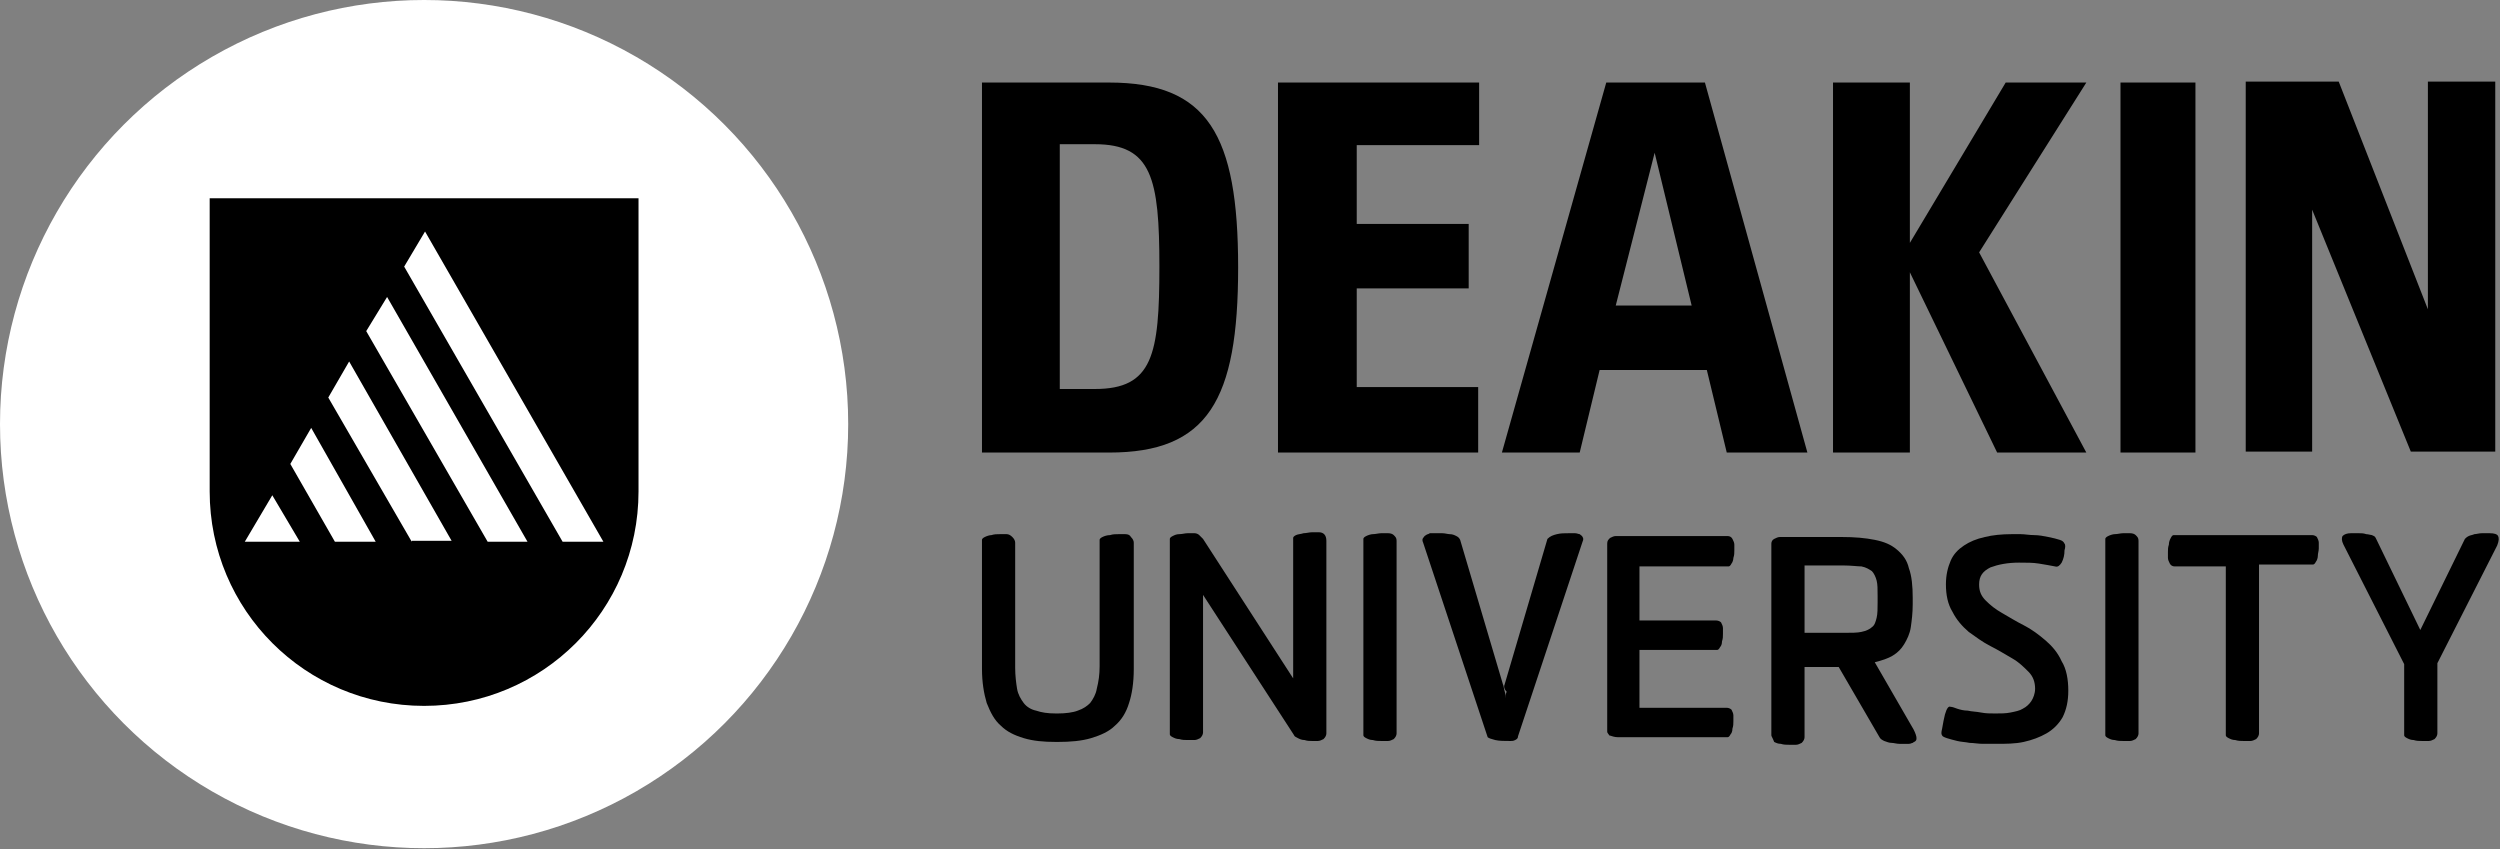 <?xml version="1.0" encoding="utf-8"?>
<!-- Generator: Adobe Illustrator 27.5.0, SVG Export Plug-In . SVG Version: 6.00 Build 0)  -->
<svg version="1.1" id="Layer_1" xmlns="http://www.w3.org/2000/svg" xmlns:xlink="http://www.w3.org/1999/xlink" x="0px" y="0px"
	 viewBox="0 0 263.5 89.5" style="enable-background:new 0 0 263.5 89.5;" xml:space="preserve">
<rect x="0" y="0" width="263.5" height="89.5" fill="#808080" stroke="none"/>
<style type="text/css">
	.st0{fill:#FFFFFF;}
</style>
<g>
	<circle class="st0" cx="44.7" cy="44.7" r="44.7"/>
	<g>
		<path d="M22.1,20.9v30.9c0,12.5,10.1,22.6,22.6,22.6c12.5,0,22.6-10.1,22.6-22.6V20.9H22.1z M25.8,57.1l2.9-4.9l2.9,4.9H25.8z
			 M35.3,57.1l-4.7-8.2l2.2-3.8l6.8,12H35.3z M43.4,57.1l-8.8-15.2l2.2-3.8l10.8,18.9H43.4z M51.4,57.1L38.6,34.9l2.2-3.6l14.8,25.8
			H51.4z M59.3,57.1l-16.7-29l2.2-3.7l18.8,32.7H59.3z"/>
		<path d="M111.7,41h3.7c6.1,0,6.8-3.6,6.8-12.9c0-9.3-0.8-12.9-6.8-12.9h-3.7V41z M116.9,8.7c10.4,0,13.6,5.5,13.6,19.5
			c0,14-3.2,19.5-13.6,19.5h-13.4v-39H116.9z M134.8,8.7h21.1v6.6H143v8.3h11.8v6.8H143v10.4h12.8v6.9h-21.1V8.7z M178.3,32.2
			l-3.9-16.1l-4.1,16.1H178.3z M179.9,39h-11.3l-2.1,8.7h-8.2l11-39h10.4l10.8,39H182L179.9,39z M193.2,8.7h8.1v16.9l10.1-16.9h8.5
			l-11.3,17.9l11.3,21.1h-9.4l-9.2-19v19h-8.1V8.7z M223.5,8.7h7.9v39h-7.9V8.7z M243.7,22.1v25.5h-7v-39h9.8l9.4,24v-24h7.1v39
			h-8.9L243.7,22.1z"/>
		<path d="M115.9,70.2V56.9c0-0.1,0.1-0.2,0.3-0.3c0.2-0.1,0.5-0.2,0.8-0.2c0.3-0.1,0.6-0.1,0.9-0.1c0.3,0,0.5,0,0.7,0
			c0.3,0,0.5,0.1,0.6,0.3c0.2,0.2,0.3,0.4,0.3,0.6v13.3c0,1.5-0.2,2.7-0.5,3.6c-0.3,1-0.8,1.8-1.5,2.4c-0.6,0.6-1.5,1-2.5,1.3
			c-1,0.3-2.2,0.4-3.5,0.4h-0.2c-1.3,0-2.4-0.1-3.4-0.4c-1-0.3-1.8-0.7-2.4-1.3c-0.7-0.6-1.1-1.4-1.5-2.4c-0.3-1-0.5-2.2-0.5-3.6
			V56.9c0-0.1,0.1-0.2,0.3-0.3s0.5-0.2,0.7-0.2c0.3-0.1,0.6-0.1,0.9-0.1c0.3,0,0.5,0,0.7,0c0.2,0,0.4,0.1,0.6,0.3
			c0.2,0.2,0.3,0.4,0.3,0.6v13.2c0,0.8,0.1,1.6,0.2,2.2c0.1,0.6,0.4,1.1,0.7,1.5c0.3,0.4,0.8,0.7,1.3,0.8c0.6,0.2,1.2,0.3,2.1,0.3
			h0.2c0.8,0,1.6-0.1,2.1-0.3c0.6-0.2,1-0.5,1.3-0.8c0.3-0.4,0.6-0.9,0.7-1.5C115.8,71.8,115.9,71.1,115.9,70.2"/>
		<path d="M136.3,71.5V56.7c0-0.1,0.1-0.2,0.3-0.3c0.2-0.1,0.5-0.1,0.8-0.2c0.3,0,0.6-0.1,0.9-0.1c0.3,0,0.5,0,0.7,0
			c0.5,0,0.8,0.3,0.8,0.9v20.3c0,0.2-0.1,0.4-0.3,0.6c-0.2,0.1-0.4,0.2-0.6,0.2c-0.2,0-0.4,0-0.6,0c-0.3,0-0.5,0-0.8-0.1
			c-0.3,0-0.5-0.1-0.7-0.2c-0.2-0.1-0.4-0.2-0.4-0.3l-9.6-14.8v14.5c0,0.2-0.1,0.4-0.3,0.6c-0.2,0.1-0.4,0.2-0.6,0.2
			c-0.2,0-0.4,0-0.7,0c-0.3,0-0.6,0-0.9-0.1c-0.3,0-0.5-0.1-0.7-0.2c-0.2-0.1-0.3-0.2-0.3-0.3V56.8c0-0.1,0.1-0.2,0.3-0.3
			s0.4-0.2,0.7-0.2c0.3,0,0.6-0.1,0.9-0.1c0.3,0,0.5,0,0.7,0c0.2,0,0.4,0.1,0.5,0.2c0.1,0.1,0.3,0.3,0.4,0.4L136.3,71.5z"/>
		<path d="M147.2,77.3c0,0.2-0.1,0.4-0.3,0.6c-0.2,0.1-0.4,0.2-0.6,0.2c-0.2,0-0.4,0-0.7,0c-0.3,0-0.6,0-0.9-0.1
			c-0.3,0-0.5-0.1-0.7-0.2c-0.2-0.1-0.3-0.2-0.3-0.3V56.8c0-0.1,0.1-0.2,0.3-0.3c0.2-0.1,0.5-0.2,0.7-0.2c0.3,0,0.6-0.1,0.9-0.1
			c0.3,0,0.5,0,0.7,0c0.3,0,0.5,0.1,0.6,0.2c0.2,0.2,0.3,0.3,0.3,0.6V77.3z"/>
		<path d="M158.6,72.1l4.5-15.3c0.3-0.3,0.6-0.4,1-0.5c0.4-0.1,0.8-0.1,1.3-0.1c0.2,0,0.4,0,0.6,0c0.2,0,0.4,0.1,0.5,0.1
			c0.1,0.1,0.3,0.2,0.3,0.3c0.1,0.1,0.1,0.3,0,0.5l-6.8,20.5c0,0.2-0.1,0.3-0.3,0.4c-0.2,0.1-0.3,0.1-0.5,0.1c-0.6,0-1.2,0-1.6-0.1
			c-0.4-0.1-0.7-0.2-0.8-0.3l-6.8-20.5c-0.1-0.2-0.1-0.4,0-0.5c0.1-0.1,0.1-0.2,0.3-0.3c0.1-0.1,0.3-0.1,0.4-0.2c0.1,0,0.3,0,0.4,0
			c0.3,0,0.6,0,0.9,0c0.3,0,0.6,0.1,0.8,0.1c0.3,0,0.5,0.1,0.7,0.2c0.2,0.1,0.3,0.2,0.4,0.4l4.5,15.2c0.1,0.2,0.1,0.5,0.2,0.8
			s0.1,0.5,0.1,0.7c0-0.2,0-0.5,0.1-0.7C158.5,72.6,158.5,72.3,158.6,72.1"/>
		<path d="M169.4,77.1V57.3c0-0.3,0.1-0.4,0.3-0.6c0.2-0.1,0.4-0.2,0.6-0.2h11.8c0.2,0,0.4,0.1,0.5,0.3c0.1,0.2,0.2,0.4,0.2,0.6
			c0,0.2,0,0.4,0,0.6c0,0.3,0,0.5-0.1,0.8c0,0.2-0.1,0.5-0.2,0.6c-0.1,0.2-0.2,0.3-0.3,0.3h-9.4v5.7h8.1c0.2,0,0.4,0.1,0.5,0.2
			c0.1,0.2,0.2,0.4,0.2,0.6c0,0.2,0,0.4,0,0.6c0,0.3,0,0.5-0.1,0.8c0,0.3-0.1,0.5-0.2,0.6c-0.1,0.2-0.2,0.3-0.3,0.3h-8.2v6.1h9.2
			c0.2,0,0.4,0.1,0.5,0.2c0.1,0.2,0.2,0.4,0.2,0.6c0,0.2,0,0.4,0,0.6c0,0.3,0,0.5-0.1,0.8c0,0.3-0.1,0.5-0.2,0.6
			c-0.1,0.2-0.2,0.3-0.3,0.3h-11.6c-0.3,0-0.6-0.1-0.9-0.2C169.6,77.4,169.4,77.3,169.4,77.1"/>
		<path d="M186.7,77.5V57.3c0-0.2,0.1-0.4,0.3-0.5c0.2-0.1,0.4-0.2,0.6-0.2h6.5c1.4,0,2.5,0.1,3.5,0.3c1,0.2,1.7,0.5,2.3,1
			c0.6,0.5,1.1,1.1,1.3,2c0.3,0.8,0.4,1.9,0.4,3.1v0.7c0,0.9-0.1,1.7-0.2,2.4c-0.1,0.7-0.4,1.3-0.7,1.8c-0.3,0.5-0.7,0.9-1.2,1.2
			c-0.5,0.3-1.1,0.5-1.9,0.7l4.1,7.1c0.2,0.4,0.3,0.7,0.3,0.9c0,0.1,0,0.2-0.1,0.3c-0.1,0.1-0.2,0.1-0.3,0.2c-0.1,0-0.2,0.1-0.4,0.1
			c-0.1,0-0.2,0-0.3,0c-0.2,0-0.4,0-0.7,0c-0.3,0-0.6-0.1-0.8-0.1c-0.3,0-0.5-0.1-0.8-0.2c-0.2-0.1-0.4-0.2-0.5-0.4l-4.3-7.4h-3.6
			v7.4c0,0.2-0.1,0.4-0.3,0.6c-0.2,0.1-0.4,0.2-0.6,0.2c-0.2,0-0.4,0-0.7,0c-0.3,0-0.6,0-0.9-0.1c-0.3,0-0.5-0.1-0.7-0.2
			C186.8,77.7,186.7,77.6,186.7,77.5 M194.3,59.6h-4.1v7.1h4.1c0.8,0,1.5,0,1.9-0.1c0.5-0.1,0.9-0.3,1.1-0.5c0.3-0.2,0.4-0.6,0.5-1
			c0.1-0.4,0.1-1,0.1-1.6v-0.7c0-0.7,0-1.2-0.1-1.6c-0.1-0.4-0.3-0.8-0.5-1c-0.3-0.2-0.6-0.4-1.1-0.5
			C195.8,59.7,195.1,59.6,194.3,59.6"/>
		<path d="M205.6,74.5c0.2,0,0.4,0.1,0.7,0.2c0.3,0.1,0.7,0.2,1.1,0.2c0.4,0.1,0.9,0.1,1.4,0.2s1,0.1,1.5,0.1c0.6,0,1.1,0,1.6-0.1
			c0.5-0.1,1-0.2,1.3-0.4c0.4-0.2,0.7-0.5,0.9-0.8c0.2-0.3,0.4-0.8,0.4-1.3c0-0.7-0.2-1.3-0.7-1.8c-0.5-0.5-1-1-1.7-1.4
			c-0.7-0.4-1.5-0.9-2.3-1.3c-0.8-0.4-1.6-1-2.3-1.5c-0.7-0.6-1.3-1.3-1.7-2.1c-0.5-0.8-0.7-1.8-0.7-2.9c0-1,0.2-1.8,0.5-2.5
			c0.3-0.7,0.8-1.2,1.4-1.6c0.6-0.4,1.3-0.7,2.2-0.9c0.8-0.2,1.8-0.3,2.8-0.3c0.2,0,0.5,0,1,0c0.4,0,0.9,0.1,1.4,0.1
			c0.5,0,1,0.1,1.5,0.2c0.5,0.1,0.9,0.2,1.2,0.3c0.3,0.1,0.4,0.2,0.5,0.4c0.1,0.1,0.1,0.4,0,0.7c0,0.5-0.1,0.9-0.3,1.3
			c-0.2,0.3-0.4,0.5-0.7,0.4c-0.5-0.1-1.1-0.2-1.7-0.3c-0.6-0.1-1.3-0.1-2.1-0.1c-1.2,0-2.2,0.2-3,0.5c-0.8,0.4-1.2,0.9-1.2,1.8
			c0,0.7,0.2,1.2,0.7,1.7c0.5,0.5,1,0.9,1.7,1.3c0.7,0.4,1.5,0.9,2.3,1.3c0.8,0.4,1.6,1,2.3,1.6c0.7,0.6,1.3,1.3,1.7,2.2
			c0.5,0.8,0.7,1.9,0.7,3.1c0,1.1-0.2,2-0.6,2.8c-0.4,0.7-1,1.3-1.7,1.7c-0.7,0.4-1.5,0.7-2.4,0.9c-0.9,0.2-1.9,0.2-2.9,0.2
			c-0.5,0-0.9,0-1.4,0c-0.5,0-1-0.1-1.4-0.1c-0.5-0.1-0.9-0.1-1.3-0.2c-0.4-0.1-0.8-0.2-1.1-0.3c-0.3-0.1-0.5-0.2-0.5-0.3
			c-0.1-0.1-0.1-0.3,0-0.7c0.1-0.6,0.2-1.1,0.3-1.5C205.2,74.6,205.4,74.4,205.6,74.5"/>
		<path d="M225.4,77.3c0,0.2-0.1,0.4-0.3,0.6c-0.2,0.1-0.4,0.2-0.6,0.2c-0.2,0-0.4,0-0.7,0c-0.3,0-0.6,0-0.9-0.1
			c-0.3,0-0.5-0.1-0.7-0.2c-0.2-0.1-0.3-0.2-0.3-0.3V56.8c0-0.1,0.1-0.2,0.3-0.3c0.2-0.1,0.5-0.2,0.7-0.2c0.3,0,0.6-0.1,0.9-0.1
			c0.3,0,0.5,0,0.7,0c0.3,0,0.5,0.1,0.6,0.2c0.2,0.2,0.3,0.3,0.3,0.6V77.3z"/>
		<path d="M238.1,59.7v17.6c0,0.2-0.1,0.4-0.3,0.6c-0.2,0.1-0.4,0.2-0.6,0.2c-0.2,0-0.4,0-0.7,0c-0.3,0-0.6,0-0.9-0.1
			c-0.3,0-0.5-0.1-0.7-0.2c-0.2-0.1-0.3-0.2-0.3-0.3V59.7h-5.4c-0.2,0-0.4-0.1-0.5-0.3c-0.1-0.2-0.2-0.4-0.2-0.6c0-0.2,0-0.4,0-0.6
			c0-0.3,0-0.5,0.1-0.8c0-0.3,0.1-0.5,0.2-0.7c0.1-0.2,0.2-0.3,0.3-0.3h14.6c0.2,0,0.4,0.1,0.5,0.2c0.1,0.2,0.2,0.4,0.2,0.6
			c0,0.2,0,0.4,0,0.6c0,0.3-0.1,0.5-0.1,0.8c0,0.2-0.1,0.5-0.2,0.6c-0.1,0.2-0.2,0.3-0.3,0.3H238.1z"/>
		<path d="M256.9,69.9v7.4c0,0.2-0.1,0.4-0.3,0.6c-0.2,0.1-0.4,0.2-0.6,0.2c-0.2,0-0.4,0-0.7,0c-0.3,0-0.6,0-0.9-0.1
			c-0.3,0-0.5-0.1-0.7-0.2c-0.2-0.1-0.3-0.2-0.3-0.3v-7.5L247,57.4c-0.2-0.4-0.2-0.7-0.1-0.9c0.2-0.2,0.5-0.3,0.9-0.3
			c0.3,0,0.6,0,0.8,0c0.3,0,0.5,0,0.8,0.1c0.2,0,0.5,0.1,0.6,0.1c0.2,0.1,0.3,0.1,0.4,0.3l4.7,9.7l4.7-9.6c0.1-0.1,0.2-0.2,0.4-0.3
			c0.2-0.1,0.4-0.1,0.6-0.2c0.2,0,0.5-0.1,0.8-0.1c0.3,0,0.6,0,0.8,0c0.5,0,0.8,0.1,0.9,0.3c0.1,0.2,0.1,0.5-0.1,1L256.9,69.9z"/>
	</g>
</g>
</svg>

